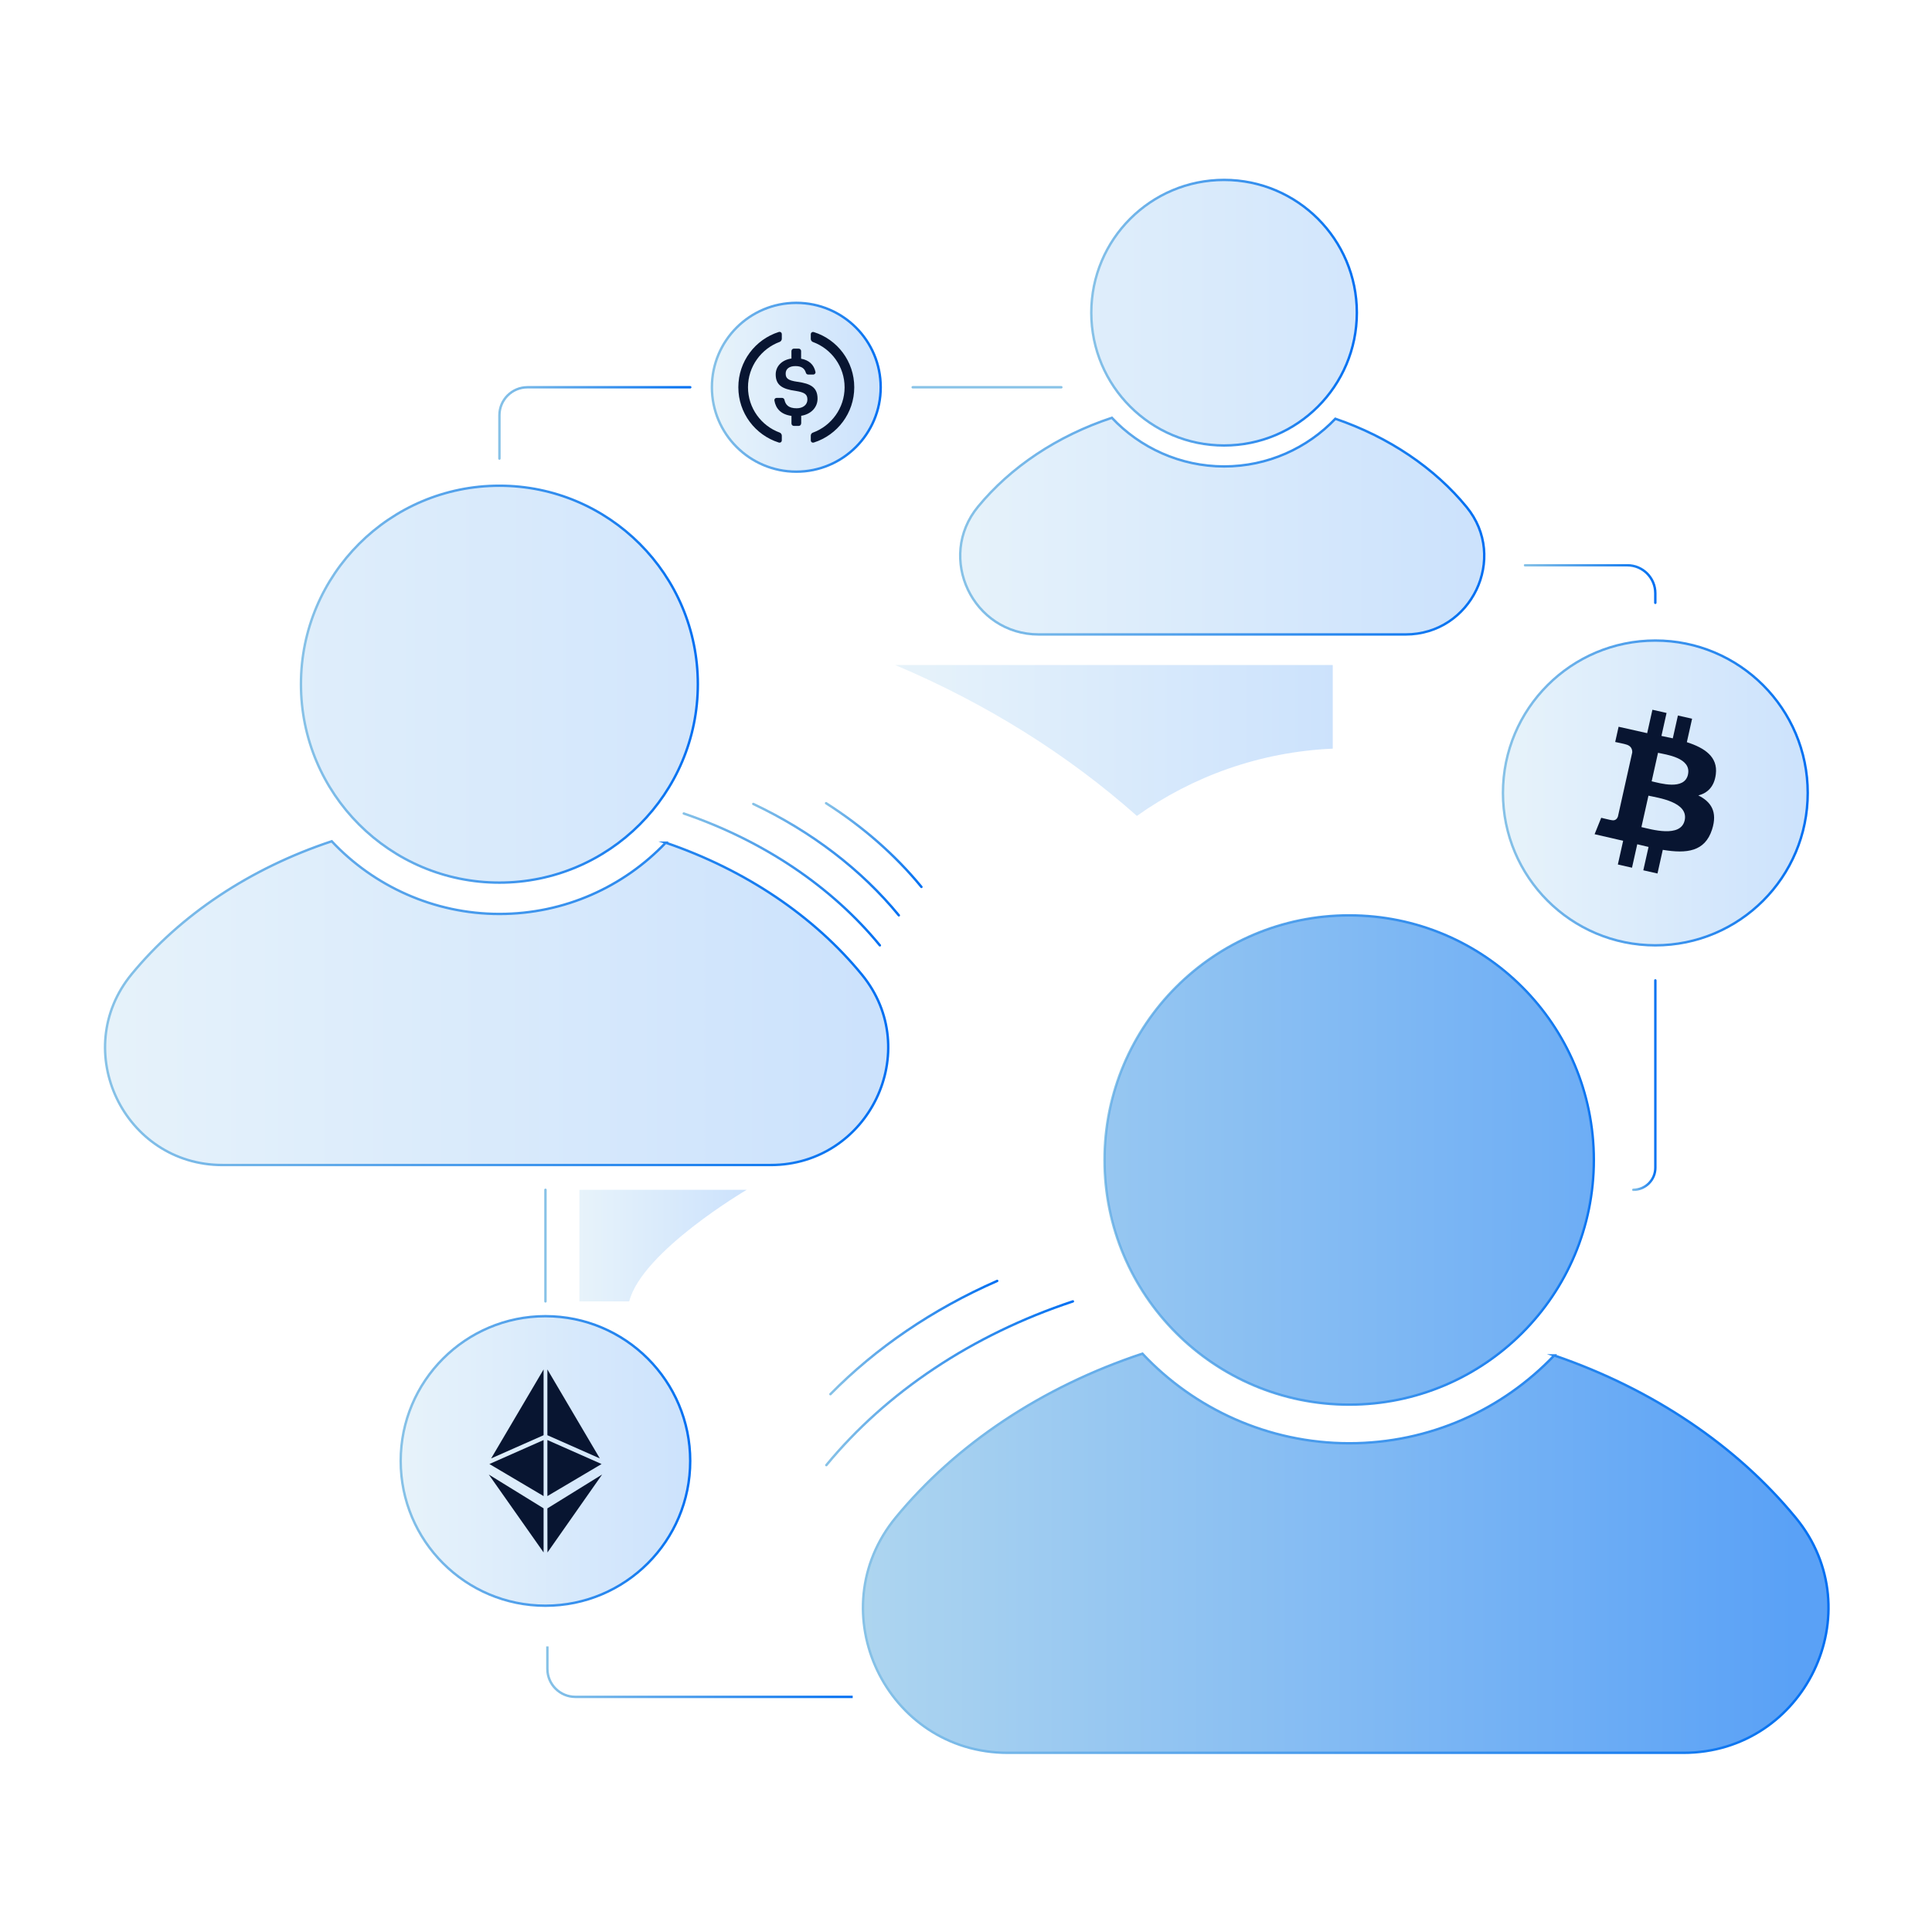 <svg width="800" height="800" viewBox="0 0 800 800" fill="none" xmlns="http://www.w3.org/2000/svg">
<g clip-path="url(#clip0_632_87)">
<path opacity="0.2" d="M329.729 195.31C349.032 195.31 364.679 179.662 364.679 160.36C364.679 141.058 349.032 125.41 329.729 125.41C310.427 125.41 294.779 141.058 294.779 160.36C294.779 179.662 310.427 195.31 329.729 195.31Z" fill="url(#paint0_linear_632_87)"/>
<path d="M558.659 581.63C614.606 581.63 659.959 536.276 659.959 480.33C659.959 424.384 614.606 379.03 558.659 379.03C502.713 379.03 457.359 424.384 457.359 480.33C457.359 536.276 502.713 581.63 558.659 581.63Z" stroke="url(#paint1_linear_632_87)" stroke-miterlimit="10" stroke-linecap="round"/>
<path opacity="0.65" d="M558.659 581.63C614.606 581.63 659.959 536.276 659.959 480.33C659.959 424.384 614.606 379.03 558.659 379.03C502.713 379.03 457.359 424.384 457.359 480.33C457.359 536.276 502.713 581.63 558.659 581.63Z" fill="url(#paint2_linear_632_87)"/>
<path opacity="0.65" d="M643.57 561.25C622.21 583.66 592.06 597.63 558.65 597.63C525.24 597.63 494.46 583.36 473.05 560.52C431.3 574.35 395.8 598.15 370.96 628.32C338.96 667.18 366.96 725.8 417.3 725.8H697.12C747.31 725.8 775.5 667.37 743.66 628.57C719.24 598.81 684.47 575.22 643.56 561.25H643.57Z" fill="url(#paint3_linear_632_87)"/>
<path opacity="0.2" d="M506.861 184.46C537.225 184.46 561.841 159.845 561.841 129.48C561.841 99.115 537.225 74.5 506.861 74.5C476.496 74.5 451.881 99.115 451.881 129.48C451.881 159.845 476.496 184.46 506.861 184.46Z" fill="url(#paint4_linear_632_87)"/>
<path opacity="0.2" d="M552.95 173.4C541.35 185.56 524.99 193.14 506.86 193.14C488.73 193.14 472.02 185.39 460.4 173C437.74 180.5 418.47 193.42 404.99 209.8C387.62 230.89 402.82 262.71 430.14 262.71H582.02C609.26 262.71 624.56 231 607.28 209.94C594.03 193.79 575.15 180.98 552.95 173.4Z" fill="url(#paint5_linear_632_87)"/>
<path opacity="0.2" d="M206.789 365.47C252.17 365.47 288.959 328.681 288.959 283.3C288.959 237.919 252.17 201.13 206.789 201.13C161.408 201.13 124.619 237.919 124.619 283.3C124.619 328.681 161.408 365.47 206.789 365.47Z" fill="url(#paint6_linear_632_87)"/>
<path opacity="0.2" d="M275.67 348.94C258.34 367.12 233.89 378.45 206.79 378.45C179.69 378.45 154.72 366.87 137.36 348.35C103.5 359.57 74.701 378.87 54.55 403.34C28.59 434.86 51.31 482.41 92.141 482.41H319.11C359.82 482.41 382.69 435.02 356.86 403.54C337.06 379.4 308.85 360.27 275.66 348.94H275.67Z" fill="url(#paint7_linear_632_87)"/>
<path d="M506.861 184.46C537.225 184.46 561.841 159.845 561.841 129.48C561.841 99.115 537.225 74.5 506.861 74.5C476.496 74.5 451.881 99.115 451.881 129.48C451.881 159.845 476.496 184.46 506.861 184.46Z" stroke="url(#paint8_linear_632_87)" stroke-miterlimit="10" stroke-linecap="round"/>
<path d="M552.95 173.4C541.35 185.56 524.99 193.14 506.86 193.14C488.73 193.14 472.02 185.39 460.4 173C437.74 180.5 418.47 193.42 404.99 209.8C387.62 230.89 402.82 262.71 430.14 262.71H582.02C609.26 262.71 624.56 231 607.28 209.94C594.03 193.79 575.15 180.98 552.95 173.4Z" stroke="url(#paint9_linear_632_87)" stroke-miterlimit="10" stroke-linecap="round"/>
<path d="M206.789 365.47C252.17 365.47 288.959 328.681 288.959 283.3C288.959 237.919 252.17 201.13 206.789 201.13C161.408 201.13 124.619 237.919 124.619 283.3C124.619 328.681 161.408 365.47 206.789 365.47Z" stroke="url(#paint10_linear_632_87)" stroke-miterlimit="10" stroke-linecap="round"/>
<path d="M381.541 367.25C370.711 354.05 357.361 342.34 342.061 332.59" stroke="url(#paint11_linear_632_87)" stroke-miterlimit="10" stroke-linecap="round"/>
<path d="M372.19 379.02C356.7 360.14 336.06 344.31 311.92 332.9" stroke="url(#paint12_linear_632_87)" stroke-miterlimit="10" stroke-linecap="round"/>
<path d="M364.331 391.45C344.531 367.31 316.321 348.18 283.131 336.85" stroke="url(#paint13_linear_632_87)" stroke-miterlimit="10" stroke-linecap="round"/>
<path d="M275.67 348.94C258.34 367.12 233.89 378.45 206.79 378.45C179.69 378.45 154.72 366.87 137.36 348.35C103.5 359.57 74.701 378.87 54.55 403.34C28.59 434.86 51.31 482.41 92.141 482.41H319.11C359.82 482.41 382.69 435.02 356.86 403.54C337.06 379.4 308.85 360.27 275.66 348.94H275.67Z" stroke="url(#paint14_linear_632_87)" stroke-miterlimit="10" stroke-linecap="round"/>
<path opacity="0.2" d="M685.44 391.44C720.289 391.44 748.54 363.189 748.54 328.34C748.54 293.491 720.289 265.24 685.44 265.24C650.591 265.24 622.34 293.491 622.34 328.34C622.34 363.189 650.591 391.44 685.44 391.44Z" fill="url(#paint15_linear_632_87)"/>
<path opacity="0.2" d="M225.86 664.89C258.964 664.89 285.8 638.054 285.8 604.95C285.8 571.846 258.964 545.01 225.86 545.01C192.756 545.01 165.92 571.846 165.92 604.95C165.92 638.054 192.756 664.89 225.86 664.89Z" fill="url(#paint16_linear_632_87)"/>
<path d="M631.48 234.07H673.841C680.241 234.07 685.43 239.26 685.43 245.66V249.61" stroke="url(#paint17_linear_632_87)" stroke-miterlimit="10" stroke-linecap="round"/>
<path d="M676.311 492.67C681.351 492.67 685.441 488.58 685.441 483.54V405.96" stroke="url(#paint18_linear_632_87)" stroke-miterlimit="10" stroke-linecap="round"/>
<path fill-rule="evenodd" clip-rule="evenodd" d="M698.959 320.73C697.469 327.41 687.239 324.27 683.919 323.52L686.549 311.72C689.869 312.47 700.509 313.77 698.949 320.73M697.579 339.7C695.939 347.04 683.659 343.38 679.679 342.48L682.589 329.47C686.569 330.37 699.289 332.05 697.589 339.7M710.489 320.56C711.379 313.41 705.909 309.7 698.489 307.32L700.659 297.61L694.789 296.28L692.669 305.73C691.129 305.38 689.549 305.05 687.969 304.73L690.089 295.22L684.229 293.89L682.059 303.59L670.229 300.93L668.819 307.24C668.819 307.24 673.169 308.14 673.079 308.2C675.459 308.74 675.919 310.31 675.879 311.56L669.939 338.15C669.669 338.88 668.959 339.98 667.299 339.6C667.359 339.68 663.029 338.63 663.029 338.63L660.289 345.43L672.109 348.15L669.919 357.97L675.779 359.3L677.949 349.59C679.549 349.99 681.109 350.35 682.629 350.7L680.459 360.37L686.329 361.7L688.519 351.9C698.509 353.56 705.969 352.63 708.919 343.5C711.289 336.15 708.529 332 703.239 329.37C707.029 328.39 709.849 325.8 710.489 320.57" fill="#081531"/>
<path fill-rule="evenodd" clip-rule="evenodd" d="M225.089 594.29L203.369 603.9L225.089 567.05V594.29Z" fill="#081531"/>
<path fill-rule="evenodd" clip-rule="evenodd" d="M225.09 619.5L202.65 606.22L225.09 596.29V619.49V619.5Z" fill="#081531"/>
<path fill-rule="evenodd" clip-rule="evenodd" d="M225.09 642.83L202.4 610.58L225.09 624.57V642.83Z" fill="#081531"/>
<path fill-rule="evenodd" clip-rule="evenodd" d="M226.66 594.29L248.38 603.9L226.66 567.05V594.29Z" fill="#081531"/>
<path fill-rule="evenodd" clip-rule="evenodd" d="M226.66 619.5L249.1 606.22L226.66 596.29V619.49V619.5Z" fill="#081531"/>
<path fill-rule="evenodd" clip-rule="evenodd" d="M226.69 642.85L249.33 610.56L226.66 624.59L226.69 642.85Z" fill="#081531"/>
<path d="M225.859 492.67V538.88" stroke="url(#paint19_linear_632_87)" stroke-miterlimit="10" stroke-linecap="round"/>
<path d="M226.66 681.75V691.05C226.66 697.45 231.85 702.64 238.25 702.64H353.08" stroke="url(#paint20_linear_632_87)" stroke-miterlimit="10"/>
<path d="M285.811 160.36H218.391C211.991 160.36 206.801 165.55 206.801 171.95V189.89" stroke="url(#paint21_linear_632_87)" stroke-miterlimit="10" stroke-linecap="round"/>
<path d="M377.93 160.36H439.48" stroke="url(#paint22_linear_632_87)" stroke-miterlimit="10" stroke-linecap="round"/>
<path d="M323.73 182.28C323.73 183.03 323.13 183.45 322.43 183.23C312.73 180.13 305.73 171.08 305.73 160.36C305.73 149.64 312.73 140.58 322.43 137.48C323.15 137.25 323.73 137.68 323.73 138.43V140.31C323.73 140.81 323.35 141.38 322.88 141.56C315.21 144.38 309.73 151.76 309.73 160.36C309.73 168.96 315.21 176.34 322.88 179.13C323.36 179.3 323.73 179.88 323.73 180.38V182.28Z" fill="#081531"/>
<path d="M331.73 175.36C331.73 175.91 331.28 176.36 330.73 176.36H328.73C328.18 176.36 327.73 175.91 327.73 175.36V172.21C323.35 171.61 321.23 169.19 320.66 165.84C320.56 165.26 321.01 164.76 321.58 164.76H323.85C324.33 164.76 324.73 165.11 324.83 165.56C325.26 167.53 326.41 169.06 329.91 169.06C332.48 169.06 334.33 167.61 334.33 165.46C334.33 163.31 333.26 162.48 329.45 161.86C323.85 161.11 321.2 159.41 321.2 155.03C321.2 151.66 323.78 149.01 327.72 148.46V145.36C327.72 144.81 328.17 144.36 328.72 144.36H330.72C331.27 144.36 331.72 144.81 331.72 145.36V148.54C334.95 149.11 337 150.94 337.67 153.99C337.79 154.57 337.34 155.09 336.75 155.09H334.65C334.2 155.09 333.82 154.79 333.7 154.36C333.13 152.43 331.75 151.59 329.35 151.59C326.7 151.59 325.33 152.86 325.33 154.66C325.33 156.56 326.1 157.51 330.18 158.09C335.68 158.84 338.53 160.41 338.53 165.09C338.53 168.64 335.88 171.52 331.76 172.16V175.36H331.73Z" fill="#081531"/>
<path d="M337.03 183.23C336.31 183.45 335.73 183.03 335.73 182.28V180.4C335.73 179.85 336.06 179.32 336.58 179.15C344.23 176.35 349.73 168.98 349.73 160.38C349.73 151.78 344.26 144.4 336.58 141.6C336.1 141.43 335.73 140.85 335.73 140.35V138.47C335.73 137.72 336.33 137.3 337.03 137.52C346.73 140.57 353.73 149.65 353.73 160.35C353.73 171.05 346.73 180.13 337.03 183.23Z" fill="#081531"/>
<path opacity="0.2" fill-rule="evenodd" clip-rule="evenodd" d="M370.67 275.36C408.41 291.3 442.26 312.52 470.76 337.85C493.85 321.45 521.71 311.33 551.86 310V275.36H370.67Z" fill="url(#paint23_linear_632_87)"/>
<path d="M412.919 530.4C386.209 542.11 362.729 558.12 343.859 577.3" stroke="url(#paint24_linear_632_87)" stroke-miterlimit="10" stroke-linecap="round"/>
<path d="M444.26 538.88C402.51 552.71 367.01 576.51 342.17 606.68" stroke="url(#paint25_linear_632_87)" stroke-miterlimit="10" stroke-linecap="round"/>
<path d="M643.57 561.25C622.21 583.66 592.06 597.63 558.65 597.63C525.24 597.63 494.46 583.36 473.05 560.52C431.3 574.35 395.8 598.15 370.96 628.32C338.96 667.18 366.96 725.8 417.3 725.8H697.12C747.31 725.8 775.5 667.37 743.66 628.57C719.24 598.81 684.47 575.22 643.56 561.25H643.57Z" stroke="url(#paint26_linear_632_87)" stroke-miterlimit="10" stroke-linecap="round"/>
<path d="M329.729 195.31C349.032 195.31 364.679 179.662 364.679 160.36C364.679 141.058 349.032 125.41 329.729 125.41C310.427 125.41 294.779 141.058 294.779 160.36C294.779 179.662 310.427 195.31 329.729 195.31Z" stroke="url(#paint27_linear_632_87)" stroke-miterlimit="10"/>
<path d="M685.44 391.44C720.289 391.44 748.54 363.189 748.54 328.34C748.54 293.491 720.289 265.24 685.44 265.24C650.591 265.24 622.34 293.491 622.34 328.34C622.34 363.189 650.591 391.44 685.44 391.44Z" stroke="url(#paint28_linear_632_87)" stroke-miterlimit="10"/>
<path d="M225.86 664.89C258.964 664.89 285.8 638.054 285.8 604.95C285.8 571.846 258.964 545.01 225.86 545.01C192.756 545.01 165.92 571.846 165.92 604.95C165.92 638.054 192.756 664.89 225.86 664.89Z" stroke="url(#paint29_linear_632_87)" stroke-miterlimit="10"/>
<path opacity="0.2" d="M239.92 492.67V538.87H260.54C265.9 518.09 309.19 492.67 309.19 492.67H239.92Z" fill="url(#paint30_linear_632_87)"/>
</g>
<defs>
<linearGradient id="paint0_linear_632_87" x1="294.779" y1="160.36" x2="364.679" y2="160.36" gradientUnits="userSpaceOnUse">
<stop stop-color="#87C2E7"/>
<stop offset="1" stop-color="#016FF2"/>
</linearGradient>
<linearGradient id="paint1_linear_632_87" x1="456.859" y1="480.33" x2="660.459" y2="480.33" gradientUnits="userSpaceOnUse">
<stop stop-color="#87C2E7"/>
<stop offset="1" stop-color="#016FF2"/>
</linearGradient>
<linearGradient id="paint2_linear_632_87" x1="327.619" y1="480.33" x2="755.389" y2="480.33" gradientUnits="userSpaceOnUse">
<stop stop-color="#87C2E7"/>
<stop offset="1" stop-color="#016FF2"/>
</linearGradient>
<linearGradient id="paint3_linear_632_87" x1="341.82" y1="643.16" x2="743.08" y2="643.16" gradientUnits="userSpaceOnUse">
<stop stop-color="#87C2E7"/>
<stop offset="1" stop-color="#016FF2"/>
</linearGradient>
<linearGradient id="paint4_linear_632_87" x1="381.461" y1="129.48" x2="613.641" y2="129.48" gradientUnits="userSpaceOnUse">
<stop stop-color="#87C2E7"/>
<stop offset="1" stop-color="#016FF2"/>
</linearGradient>
<linearGradient id="paint5_linear_632_87" x1="389.17" y1="217.86" x2="606.96" y2="217.86" gradientUnits="userSpaceOnUse">
<stop stop-color="#87C2E7"/>
<stop offset="1" stop-color="#016FF2"/>
</linearGradient>
<linearGradient id="paint6_linear_632_87" x1="19.389" y1="283.3" x2="366.369" y2="283.3" gradientUnits="userSpaceOnUse">
<stop stop-color="#87C2E7"/>
<stop offset="1" stop-color="#016FF2"/>
</linearGradient>
<linearGradient id="paint7_linear_632_87" x1="30.91" y1="415.38" x2="356.38" y2="415.38" gradientUnits="userSpaceOnUse">
<stop stop-color="#87C2E7"/>
<stop offset="1" stop-color="#016FF2"/>
</linearGradient>
<linearGradient id="paint8_linear_632_87" x1="451.381" y1="129.48" x2="562.341" y2="129.48" gradientUnits="userSpaceOnUse">
<stop stop-color="#87C2E7"/>
<stop offset="1" stop-color="#016FF2"/>
</linearGradient>
<linearGradient id="paint9_linear_632_87" x1="397.09" y1="217.82" x2="615.1" y2="217.82" gradientUnits="userSpaceOnUse">
<stop stop-color="#87C2E7"/>
<stop offset="1" stop-color="#016FF2"/>
</linearGradient>
<linearGradient id="paint10_linear_632_87" x1="124.119" y1="283.3" x2="289.459" y2="283.3" gradientUnits="userSpaceOnUse">
<stop stop-color="#87C2E7"/>
<stop offset="1" stop-color="#016FF2"/>
</linearGradient>
<linearGradient id="paint11_linear_632_87" x1="341.561" y1="349.93" x2="382.041" y2="349.93" gradientUnits="userSpaceOnUse">
<stop stop-color="#87C2E7"/>
<stop offset="1" stop-color="#016FF2"/>
</linearGradient>
<linearGradient id="paint12_linear_632_87" x1="311.43" y1="355.96" x2="372.69" y2="355.96" gradientUnits="userSpaceOnUse">
<stop stop-color="#87C2E7"/>
<stop offset="1" stop-color="#016FF2"/>
</linearGradient>
<linearGradient id="paint13_linear_632_87" x1="282.631" y1="364.15" x2="364.831" y2="364.15" gradientUnits="userSpaceOnUse">
<stop stop-color="#87C2E7"/>
<stop offset="1" stop-color="#016FF2"/>
</linearGradient>
<linearGradient id="paint14_linear_632_87" x1="43.001" y1="415.34" x2="368.3" y2="415.34" gradientUnits="userSpaceOnUse">
<stop stop-color="#87C2E7"/>
<stop offset="1" stop-color="#016FF2"/>
</linearGradient>
<linearGradient id="paint15_linear_632_87" x1="622.34" y1="328.34" x2="748.54" y2="328.34" gradientUnits="userSpaceOnUse">
<stop stop-color="#87C2E7"/>
<stop offset="1" stop-color="#016FF2"/>
</linearGradient>
<linearGradient id="paint16_linear_632_87" x1="165.92" y1="604.95" x2="285.81" y2="604.95" gradientUnits="userSpaceOnUse">
<stop stop-color="#87C2E7"/>
<stop offset="1" stop-color="#016FF2"/>
</linearGradient>
<linearGradient id="paint17_linear_632_87" x1="630.98" y1="241.84" x2="685.94" y2="241.84" gradientUnits="userSpaceOnUse">
<stop stop-color="#87C2E7"/>
<stop offset="1" stop-color="#016FF2"/>
</linearGradient>
<linearGradient id="paint18_linear_632_87" x1="675.811" y1="449.32" x2="685.941" y2="449.32" gradientUnits="userSpaceOnUse">
<stop stop-color="#87C2E7"/>
<stop offset="1" stop-color="#016FF2"/>
</linearGradient>
<linearGradient id="paint19_linear_632_87" x1="nan" y1="nan" x2="nan" y2="nan" gradientUnits="userSpaceOnUse">
<stop stop-color="#87C2E7"/>
<stop offset="1" stop-color="#016FF2"/>
</linearGradient>
<linearGradient id="paint20_linear_632_87" x1="226.16" y1="692.45" x2="353.08" y2="692.45" gradientUnits="userSpaceOnUse">
<stop stop-color="#87C2E7"/>
<stop offset="1" stop-color="#016FF2"/>
</linearGradient>
<linearGradient id="paint21_linear_632_87" x1="206.291" y1="175.12" x2="286.311" y2="175.12" gradientUnits="userSpaceOnUse">
<stop stop-color="#87C2E7"/>
<stop offset="1" stop-color="#016FF2"/>
</linearGradient>
<linearGradient id="paint22_linear_632_87" x1="nan" y1="nan" x2="nan" y2="nan" gradientUnits="userSpaceOnUse">
<stop stop-color="#87C2E7"/>
<stop offset="1" stop-color="#016FF2"/>
</linearGradient>
<linearGradient id="paint23_linear_632_87" x1="370.67" y1="306.61" x2="551.86" y2="306.61" gradientUnits="userSpaceOnUse">
<stop stop-color="#87C2E7"/>
<stop offset="1" stop-color="#016FF2"/>
</linearGradient>
<linearGradient id="paint24_linear_632_87" x1="343.369" y1="553.85" x2="413.419" y2="553.85" gradientUnits="userSpaceOnUse">
<stop stop-color="#87C2E7"/>
<stop offset="1" stop-color="#016FF2"/>
</linearGradient>
<linearGradient id="paint25_linear_632_87" x1="341.67" y1="572.78" x2="444.76" y2="572.78" gradientUnits="userSpaceOnUse">
<stop stop-color="#87C2E7"/>
<stop offset="1" stop-color="#016FF2"/>
</linearGradient>
<linearGradient id="paint26_linear_632_87" x1="356.85" y1="643.12" x2="757.66" y2="643.12" gradientUnits="userSpaceOnUse">
<stop stop-color="#87C2E7"/>
<stop offset="1" stop-color="#016FF2"/>
</linearGradient>
<linearGradient id="paint27_linear_632_87" x1="294.279" y1="74" x2="365.179" y2="74" gradientUnits="userSpaceOnUse">
<stop stop-color="#87C2E7"/>
<stop offset="1" stop-color="#016FF2"/>
</linearGradient>
<linearGradient id="paint28_linear_632_87" x1="621.84" y1="328.34" x2="749.04" y2="328.34" gradientUnits="userSpaceOnUse">
<stop stop-color="#87C2E7"/>
<stop offset="1" stop-color="#016FF2"/>
</linearGradient>
<linearGradient id="paint29_linear_632_87" x1="165.42" y1="604.95" x2="286.31" y2="604.95" gradientUnits="userSpaceOnUse">
<stop stop-color="#87C2E7"/>
<stop offset="1" stop-color="#016FF2"/>
</linearGradient>
<linearGradient id="paint30_linear_632_87" x1="239.92" y1="515.78" x2="309.19" y2="515.78" gradientUnits="userSpaceOnUse">
<stop stop-color="#87C2E7"/>
<stop offset="1" stop-color="#016FF2"/>
</linearGradient>
<clipPath id="clip0_632_87">
<rect width="714.66" height="652.3" fill="white" transform="translate(43 74)"/>
</clipPath>
</defs>
</svg>
